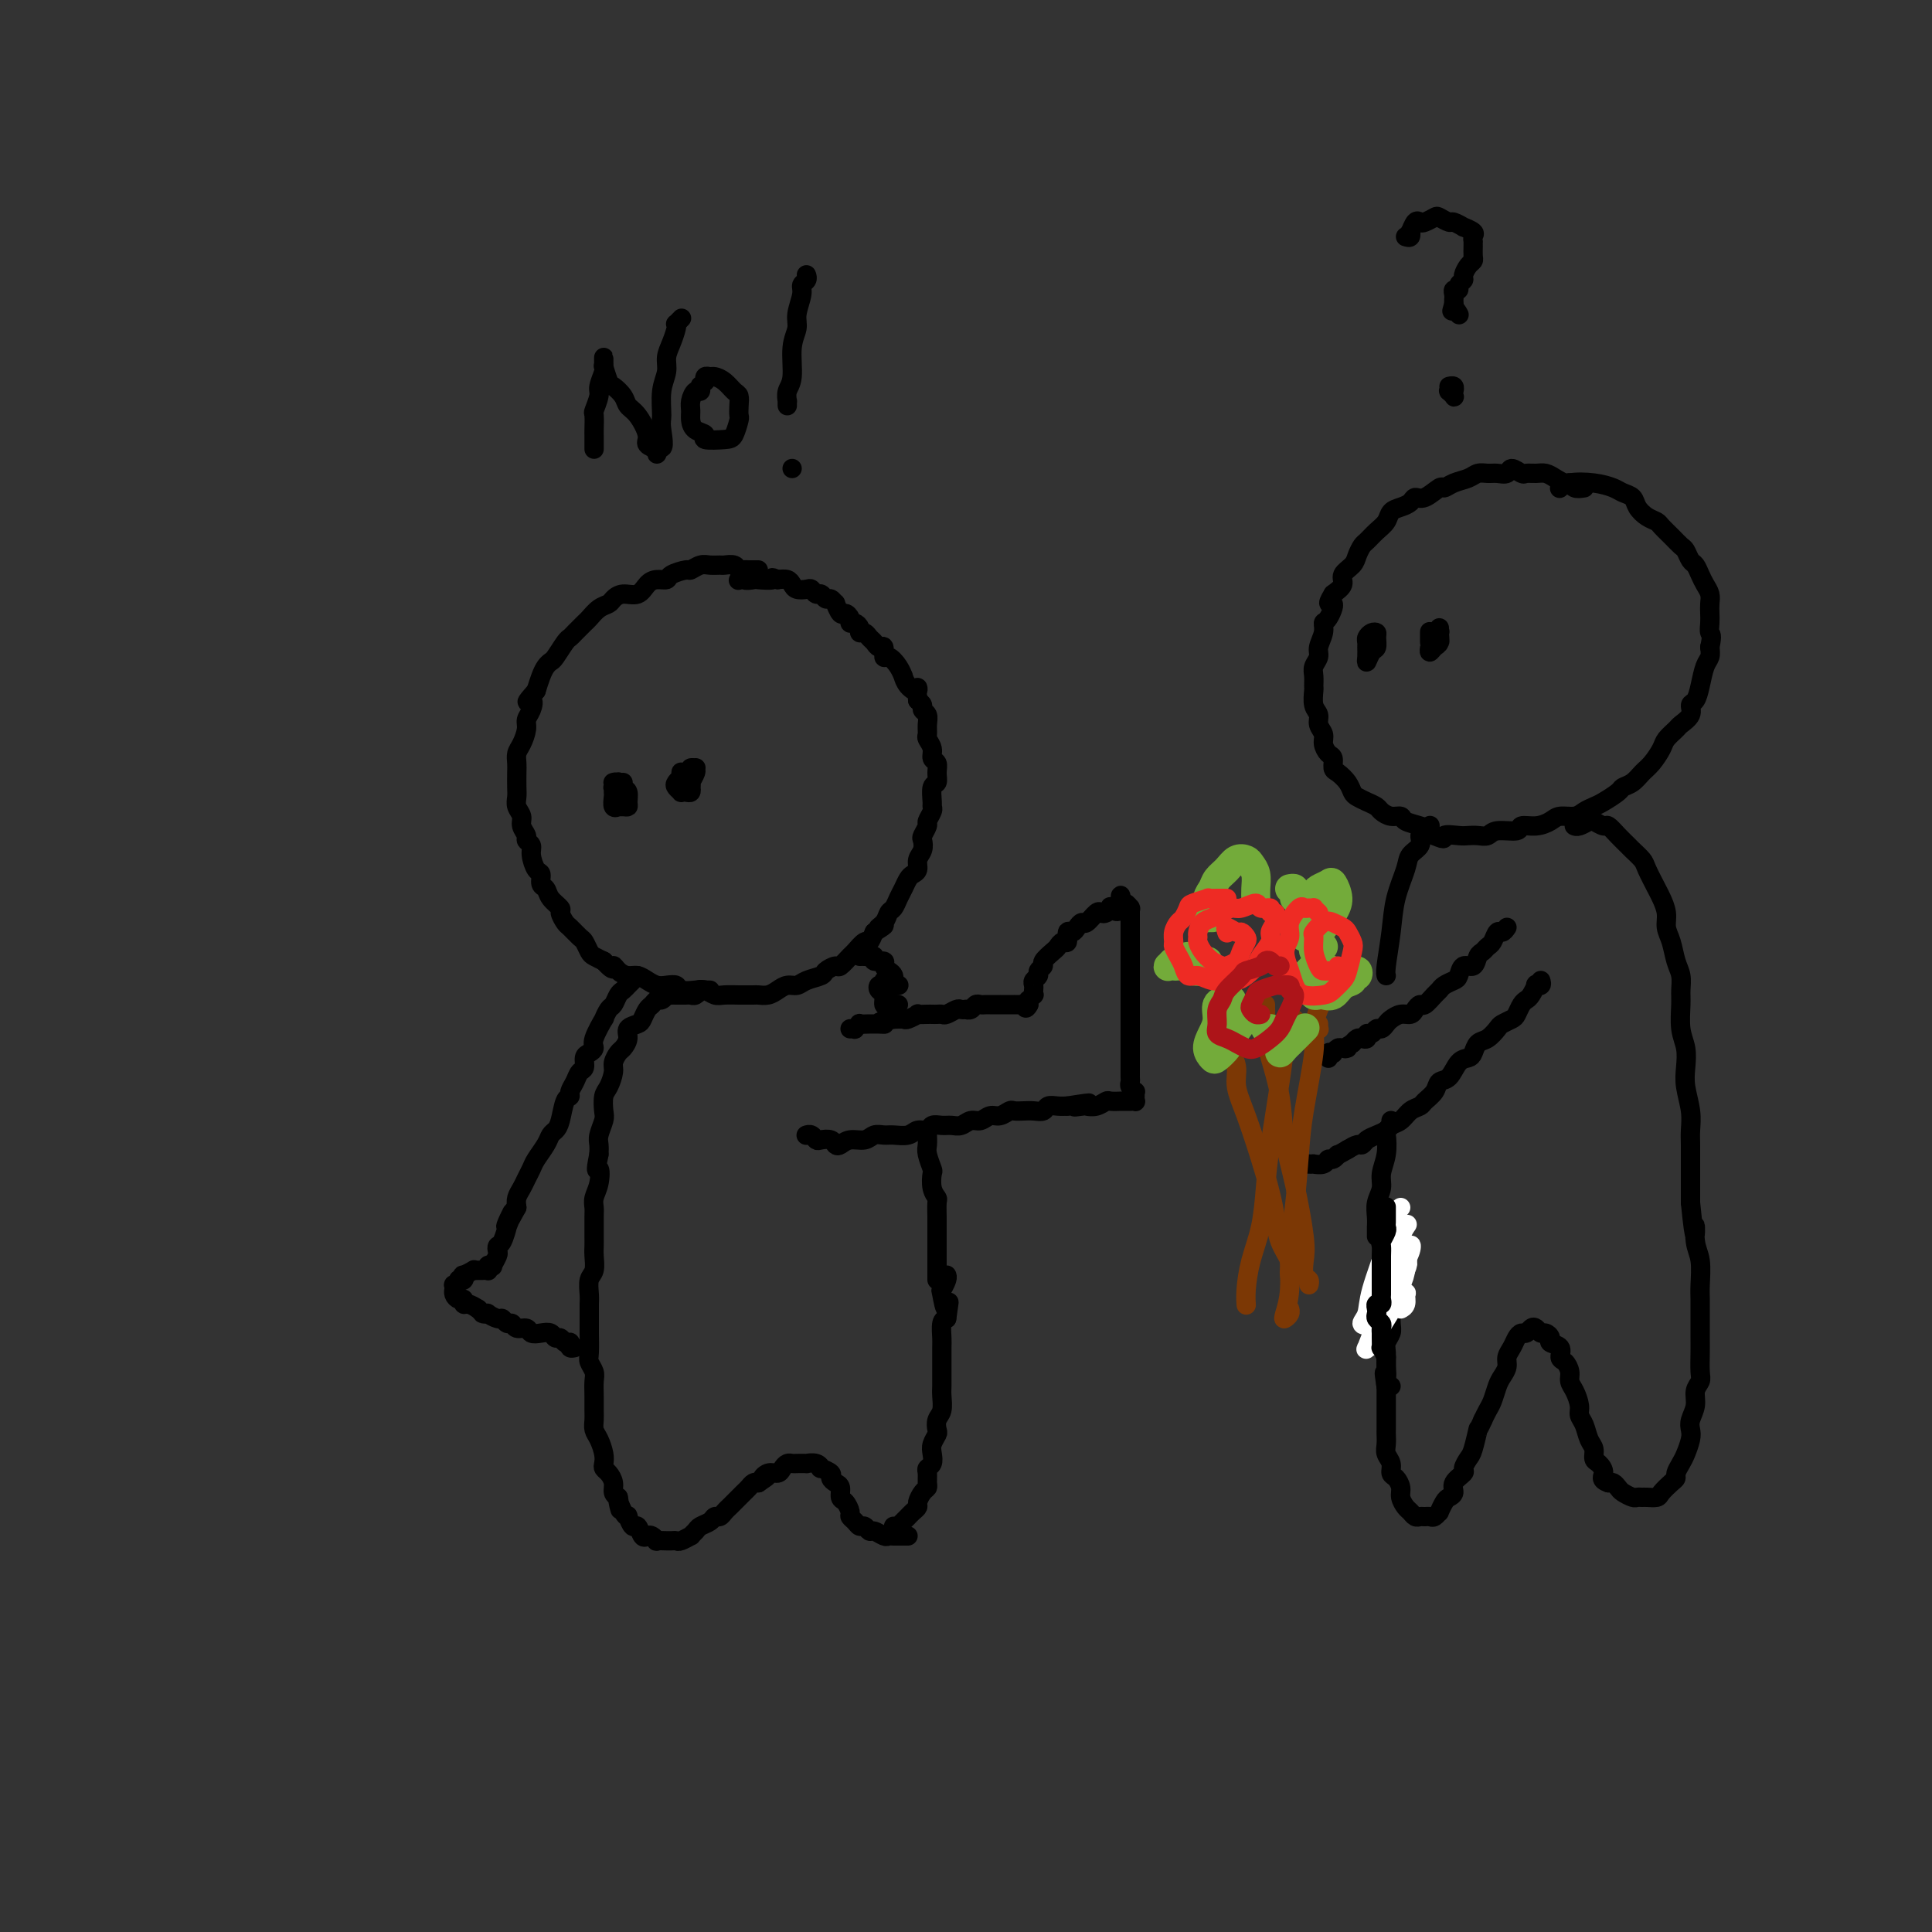 <svg viewBox='0 0 400 400' version='1.1' xmlns='http://www.w3.org/2000/svg' xmlns:xlink='http://www.w3.org/1999/xlink'><rect x="0" y="0" width="400" height="400" fill="#333333" stroke="none"/><g fill='none' stroke='rgb(0,0,0)' stroke-width='4' stroke-linecap='round' stroke-linejoin='round'><path d='M157,118c-0.333,-0.002 -0.665,-0.004 -1,0c-0.335,0.004 -0.671,0.015 -1,0c-0.329,-0.015 -0.651,-0.057 -1,0c-0.349,0.057 -0.727,0.212 -1,0c-0.273,-0.212 -0.443,-0.790 -1,-1c-0.557,-0.210 -1.501,-0.052 -2,0c-0.499,0.052 -0.551,-0.001 -1,0c-0.449,0.001 -1.294,0.055 -2,0c-0.706,-0.055 -1.274,-0.221 -2,0c-0.726,0.221 -1.612,0.829 -2,1c-0.388,0.171 -0.278,-0.096 -1,0c-0.722,0.096 -2.275,0.555 -3,1c-0.725,0.445 -0.620,0.875 -1,1c-0.380,0.125 -1.243,-0.055 -2,0c-0.757,0.055 -1.406,0.344 -2,1c-0.594,0.656 -1.131,1.680 -2,2c-0.869,0.320 -2.068,-0.065 -3,0c-0.932,0.065 -1.597,0.580 -2,1c-0.403,0.420 -0.546,0.746 -1,1c-0.454,0.254 -1.221,0.436 -2,1c-0.779,0.564 -1.570,1.511 -2,2c-0.430,0.489 -0.500,0.520 -1,1c-0.500,0.480 -1.429,1.410 -2,2c-0.571,0.590 -0.783,0.840 -1,1c-0.217,0.160 -0.439,0.230 -1,1c-0.561,0.770 -1.460,2.239 -2,3c-0.540,0.761 -0.722,0.812 -1,1c-0.278,0.188 -0.652,0.512 -1,1c-0.348,0.488 -0.671,1.139 -1,2c-0.329,0.861 -0.665,1.930 -1,3'/><path d='M111,143c-3.028,3.452 -1.599,2.084 -1,2c0.599,-0.084 0.367,1.118 0,2c-0.367,0.882 -0.869,1.444 -1,2c-0.131,0.556 0.108,1.107 0,2c-0.108,0.893 -0.565,2.130 -1,3c-0.435,0.870 -0.848,1.374 -1,2c-0.152,0.626 -0.042,1.375 0,2c0.042,0.625 0.015,1.126 0,2c-0.015,0.874 -0.019,2.121 0,3c0.019,0.879 0.062,1.391 0,2c-0.062,0.609 -0.228,1.315 0,2c0.228,0.685 0.850,1.349 1,2c0.150,0.651 -0.171,1.289 0,2c0.171,0.711 0.833,1.494 1,2c0.167,0.506 -0.161,0.736 0,1c0.161,0.264 0.813,0.561 1,1c0.187,0.439 -0.090,1.020 0,2c0.090,0.980 0.548,2.359 1,3c0.452,0.641 0.900,0.543 1,1c0.100,0.457 -0.146,1.469 0,2c0.146,0.531 0.683,0.580 1,1c0.317,0.420 0.412,1.211 1,2c0.588,0.789 1.667,1.578 2,2c0.333,0.422 -0.080,0.479 0,1c0.080,0.521 0.651,1.505 1,2c0.349,0.495 0.474,0.500 1,1c0.526,0.500 1.453,1.496 2,2c0.547,0.504 0.714,0.517 1,1c0.286,0.483 0.692,1.438 1,2c0.308,0.562 0.516,0.732 1,1c0.484,0.268 1.242,0.634 2,1'/><path d='M125,199c2.429,2.658 2.002,1.303 2,1c-0.002,-0.303 0.422,0.444 1,1c0.578,0.556 1.309,0.920 2,1c0.691,0.080 1.341,-0.123 2,0c0.659,0.123 1.326,0.573 2,1c0.674,0.427 1.353,0.833 2,1c0.647,0.167 1.261,0.096 2,0c0.739,-0.096 1.602,-0.218 2,0c0.398,0.218 0.332,0.776 1,1c0.668,0.224 2.071,0.112 3,0c0.929,-0.112 1.386,-0.226 2,0c0.614,0.226 1.387,0.793 2,1c0.613,0.207 1.066,0.055 2,0c0.934,-0.055 2.347,-0.014 3,0c0.653,0.014 0.545,0.001 1,0c0.455,-0.001 1.473,0.010 2,0c0.527,-0.010 0.564,-0.040 1,0c0.436,0.040 1.270,0.151 2,0c0.730,-0.151 1.355,-0.565 2,-1c0.645,-0.435 1.309,-0.890 2,-1c0.691,-0.110 1.407,0.124 2,0c0.593,-0.124 1.061,-0.606 2,-1c0.939,-0.394 2.350,-0.701 3,-1c0.650,-0.299 0.540,-0.589 1,-1c0.460,-0.411 1.489,-0.941 2,-1c0.511,-0.059 0.504,0.354 1,0c0.496,-0.354 1.495,-1.473 2,-2c0.505,-0.527 0.517,-0.461 1,-1c0.483,-0.539 1.438,-1.684 2,-2c0.562,-0.316 0.732,0.195 1,0c0.268,-0.195 0.634,-1.098 1,-2'/><path d='M181,193c3.582,-2.207 1.537,-1.224 1,-1c-0.537,0.224 0.433,-0.310 1,-1c0.567,-0.690 0.729,-1.537 1,-2c0.271,-0.463 0.650,-0.544 1,-1c0.350,-0.456 0.672,-1.287 1,-2c0.328,-0.713 0.661,-1.307 1,-2c0.339,-0.693 0.683,-1.484 1,-2c0.317,-0.516 0.607,-0.758 1,-1c0.393,-0.242 0.889,-0.483 1,-1c0.111,-0.517 -0.162,-1.308 0,-2c0.162,-0.692 0.760,-1.284 1,-2c0.240,-0.716 0.121,-1.558 0,-2c-0.121,-0.442 -0.243,-0.486 0,-1c0.243,-0.514 0.850,-1.498 1,-2c0.150,-0.502 -0.157,-0.524 0,-1c0.157,-0.476 0.778,-1.408 1,-2c0.222,-0.592 0.045,-0.844 0,-1c-0.045,-0.156 0.042,-0.217 0,-1c-0.042,-0.783 -0.211,-2.289 0,-3c0.211,-0.711 0.804,-0.627 1,-1c0.196,-0.373 -0.004,-1.203 0,-2c0.004,-0.797 0.211,-1.561 0,-2c-0.211,-0.439 -0.842,-0.554 -1,-1c-0.158,-0.446 0.155,-1.222 0,-2c-0.155,-0.778 -0.777,-1.556 -1,-2c-0.223,-0.444 -0.045,-0.553 0,-1c0.045,-0.447 -0.043,-1.233 0,-2c0.043,-0.767 0.218,-1.515 0,-2c-0.218,-0.485 -0.828,-0.708 -1,-1c-0.172,-0.292 0.094,-0.655 0,-1c-0.094,-0.345 -0.547,-0.673 -1,-1'/><path d='M190,145c-0.360,-3.985 0.241,-2.446 0,-2c-0.241,0.446 -1.325,-0.200 -2,-1c-0.675,-0.800 -0.941,-1.753 -1,-2c-0.059,-0.247 0.090,0.213 0,0c-0.090,-0.213 -0.419,-1.100 -1,-2c-0.581,-0.900 -1.412,-1.813 -2,-2c-0.588,-0.187 -0.931,0.354 -1,0c-0.069,-0.354 0.136,-1.601 0,-2c-0.136,-0.399 -0.615,0.052 -1,0c-0.385,-0.052 -0.677,-0.605 -1,-1c-0.323,-0.395 -0.678,-0.632 -1,-1c-0.322,-0.368 -0.612,-0.869 -1,-1c-0.388,-0.131 -0.874,0.106 -1,0c-0.126,-0.106 0.107,-0.554 0,-1c-0.107,-0.446 -0.553,-0.888 -1,-1c-0.447,-0.112 -0.894,0.106 -1,0c-0.106,-0.106 0.130,-0.535 0,-1c-0.130,-0.465 -0.626,-0.966 -1,-1c-0.374,-0.034 -0.625,0.398 -1,0c-0.375,-0.398 -0.874,-1.627 -1,-2c-0.126,-0.373 0.121,0.111 0,0c-0.121,-0.111 -0.610,-0.818 -1,-1c-0.390,-0.182 -0.681,0.161 -1,0c-0.319,-0.161 -0.667,-0.827 -1,-1c-0.333,-0.173 -0.653,0.147 -1,0c-0.347,-0.147 -0.722,-0.761 -1,-1c-0.278,-0.239 -0.458,-0.103 -1,0c-0.542,0.103 -1.444,0.172 -2,0c-0.556,-0.172 -0.765,-0.585 -1,-1c-0.235,-0.415 -0.496,-0.833 -1,-1c-0.504,-0.167 -1.252,-0.084 -2,0'/><path d='M161,120c-1.908,-0.775 -0.678,-0.212 -1,0c-0.322,0.212 -2.195,0.075 -3,0c-0.805,-0.075 -0.542,-0.086 -1,0c-0.458,0.086 -1.638,0.271 -2,0c-0.362,-0.271 0.095,-0.996 0,-1c-0.095,-0.004 -0.741,0.713 -1,1c-0.259,0.287 -0.129,0.143 0,0'/><path d='M147,205c-0.455,0.002 -0.909,0.004 -1,0c-0.091,-0.004 0.183,-0.015 0,0c-0.183,0.015 -0.823,0.057 -1,0c-0.177,-0.057 0.107,-0.211 0,0c-0.107,0.211 -0.606,0.789 -1,1c-0.394,0.211 -0.683,0.057 -1,0c-0.317,-0.057 -0.663,-0.015 -1,0c-0.337,0.015 -0.664,0.003 -1,0c-0.336,-0.003 -0.682,0.003 -1,0c-0.318,-0.003 -0.610,-0.016 -1,0c-0.390,0.016 -0.878,0.060 -1,0c-0.122,-0.060 0.122,-0.224 0,0c-0.122,0.224 -0.610,0.837 -1,1c-0.390,0.163 -0.680,-0.125 -1,0c-0.320,0.125 -0.668,0.663 -1,1c-0.332,0.337 -0.648,0.474 -1,1c-0.352,0.526 -0.738,1.440 -1,2c-0.262,0.560 -0.399,0.765 -1,1c-0.601,0.235 -1.668,0.500 -2,1c-0.332,0.500 0.069,1.235 0,2c-0.069,0.765 -0.610,1.560 -1,2c-0.390,0.440 -0.630,0.525 -1,1c-0.370,0.475 -0.870,1.338 -1,2c-0.130,0.662 0.110,1.121 0,2c-0.110,0.879 -0.569,2.179 -1,3c-0.431,0.821 -0.833,1.165 -1,2c-0.167,0.835 -0.097,2.163 0,3c0.097,0.837 0.222,1.183 0,2c-0.222,0.817 -0.791,2.105 -1,3c-0.209,0.895 -0.060,1.399 0,2c0.060,0.601 0.030,1.301 0,2'/><path d='M124,239c-0.944,4.561 -0.306,2.963 0,3c0.306,0.037 0.278,1.708 0,3c-0.278,1.292 -0.806,2.205 -1,3c-0.194,0.795 -0.052,1.472 0,2c0.052,0.528 0.015,0.908 0,2c-0.015,1.092 -0.008,2.896 0,4c0.008,1.104 0.016,1.507 0,2c-0.016,0.493 -0.057,1.077 0,2c0.057,0.923 0.211,2.187 0,3c-0.211,0.813 -0.789,1.177 -1,2c-0.211,0.823 -0.057,2.105 0,3c0.057,0.895 0.015,1.402 0,2c-0.015,0.598 -0.005,1.287 0,2c0.005,0.713 0.005,1.451 0,2c-0.005,0.549 -0.015,0.909 0,2c0.015,1.091 0.057,2.914 0,4c-0.057,1.086 -0.211,1.435 0,2c0.211,0.565 0.789,1.344 1,2c0.211,0.656 0.056,1.187 0,2c-0.056,0.813 -0.012,1.907 0,3c0.012,1.093 -0.007,2.183 0,3c0.007,0.817 0.041,1.360 0,2c-0.041,0.640 -0.155,1.376 0,2c0.155,0.624 0.580,1.136 1,2c0.420,0.864 0.834,2.080 1,3c0.166,0.920 0.082,1.546 0,2c-0.082,0.454 -0.163,0.738 0,1c0.163,0.262 0.569,0.503 1,1c0.431,0.497 0.885,1.249 1,2c0.115,0.751 -0.110,1.500 0,2c0.110,0.500 0.555,0.750 1,1'/><path d='M128,310c0.885,4.765 0.096,1.677 0,1c-0.096,-0.677 0.499,1.056 1,2c0.501,0.944 0.908,1.097 1,1c0.092,-0.097 -0.130,-0.446 0,0c0.130,0.446 0.612,1.688 1,2c0.388,0.312 0.683,-0.305 1,0c0.317,0.305 0.657,1.532 1,2c0.343,0.468 0.688,0.178 1,0c0.312,-0.178 0.591,-0.244 1,0c0.409,0.244 0.950,0.797 1,1c0.050,0.203 -0.390,0.054 0,0c0.390,-0.054 1.609,-0.013 2,0c0.391,0.013 -0.045,-0.000 0,0c0.045,0.000 0.571,0.015 1,0c0.429,-0.015 0.759,-0.060 1,0c0.241,0.060 0.392,0.223 1,0c0.608,-0.223 1.672,-0.833 2,-1c0.328,-0.167 -0.081,0.109 0,0c0.081,-0.109 0.652,-0.603 1,-1c0.348,-0.397 0.475,-0.698 1,-1c0.525,-0.302 1.450,-0.606 2,-1c0.550,-0.394 0.725,-0.879 1,-1c0.275,-0.121 0.651,0.122 1,0c0.349,-0.122 0.671,-0.610 1,-1c0.329,-0.390 0.666,-0.682 1,-1c0.334,-0.318 0.667,-0.663 1,-1c0.333,-0.337 0.667,-0.665 1,-1c0.333,-0.335 0.667,-0.677 1,-1c0.333,-0.323 0.667,-0.625 1,-1c0.333,-0.375 0.667,-0.821 1,-1c0.333,-0.179 0.667,-0.089 1,0'/><path d='M157,307c2.979,-2.019 1.428,-1.067 1,-1c-0.428,0.067 0.267,-0.753 1,-1c0.733,-0.247 1.505,0.077 2,0c0.495,-0.077 0.715,-0.557 1,-1c0.285,-0.443 0.635,-0.851 1,-1c0.365,-0.149 0.745,-0.041 1,0c0.255,0.041 0.384,0.015 1,0c0.616,-0.015 1.718,-0.019 2,0c0.282,0.019 -0.256,0.061 0,0c0.256,-0.061 1.308,-0.224 2,0c0.692,0.224 1.025,0.834 1,1c-0.025,0.166 -0.409,-0.111 0,0c0.409,0.111 1.612,0.611 2,1c0.388,0.389 -0.037,0.666 0,1c0.037,0.334 0.536,0.723 1,1c0.464,0.277 0.894,0.441 1,1c0.106,0.559 -0.112,1.511 0,2c0.112,0.489 0.555,0.513 1,1c0.445,0.487 0.893,1.436 1,2c0.107,0.564 -0.126,0.744 0,1c0.126,0.256 0.610,0.589 1,1c0.390,0.411 0.686,0.898 1,1c0.314,0.102 0.648,-0.183 1,0c0.352,0.183 0.724,0.834 1,1c0.276,0.166 0.455,-0.152 1,0c0.545,0.152 1.455,0.773 2,1c0.545,0.227 0.723,0.061 1,0c0.277,-0.061 0.651,-0.016 1,0c0.349,0.016 0.671,0.004 1,0c0.329,-0.004 0.665,-0.001 1,0c0.335,0.001 0.667,0.001 1,0'/><path d='M185,316c0.417,0.006 0.834,0.012 1,0c0.166,-0.012 0.082,-0.041 0,0c-0.082,0.041 -0.163,0.152 0,0c0.163,-0.152 0.569,-0.566 1,-1c0.431,-0.434 0.885,-0.889 1,-1c0.115,-0.111 -0.110,0.121 0,0c0.110,-0.121 0.555,-0.596 1,-1c0.445,-0.404 0.890,-0.737 1,-1c0.110,-0.263 -0.114,-0.455 0,-1c0.114,-0.545 0.565,-1.441 1,-2c0.435,-0.559 0.852,-0.779 1,-1c0.148,-0.221 0.026,-0.444 0,-1c-0.026,-0.556 0.045,-1.447 0,-2c-0.045,-0.553 -0.204,-0.768 0,-1c0.204,-0.232 0.773,-0.481 1,-1c0.227,-0.519 0.112,-1.308 0,-2c-0.112,-0.692 -0.222,-1.287 0,-2c0.222,-0.713 0.778,-1.546 1,-2c0.222,-0.454 0.112,-0.530 0,-1c-0.112,-0.470 -0.226,-1.334 0,-2c0.226,-0.666 0.793,-1.135 1,-2c0.207,-0.865 0.055,-2.126 0,-3c-0.055,-0.874 -0.015,-1.359 0,-2c0.015,-0.641 0.003,-1.436 0,-2c-0.003,-0.564 0.002,-0.897 0,-2c-0.002,-1.103 -0.011,-2.976 0,-4c0.011,-1.024 0.041,-1.199 0,-2c-0.041,-0.801 -0.155,-2.229 0,-3c0.155,-0.771 0.577,-0.886 1,-1'/><path d='M196,273c0.830,-5.849 0.404,-2.471 0,-2c-0.404,0.471 -0.788,-1.965 -1,-3c-0.212,-1.035 -0.253,-0.669 0,-1c0.253,-0.331 0.799,-1.358 1,-2c0.201,-0.642 0.057,-0.898 0,-1c-0.057,-0.102 -0.029,-0.051 0,0'/><path d='M167,235c-0.087,0.030 -0.174,0.060 0,0c0.174,-0.060 0.610,-0.209 1,0c0.390,0.209 0.734,0.775 1,1c0.266,0.225 0.454,0.109 1,0c0.546,-0.109 1.448,-0.210 2,0c0.552,0.210 0.752,0.732 1,1c0.248,0.268 0.542,0.282 1,0c0.458,-0.282 1.080,-0.860 2,-1c0.920,-0.140 2.137,0.160 3,0c0.863,-0.160 1.372,-0.779 2,-1c0.628,-0.221 1.377,-0.044 2,0c0.623,0.044 1.122,-0.045 2,0c0.878,0.045 2.136,0.222 3,0c0.864,-0.222 1.334,-0.844 2,-1c0.666,-0.156 1.529,0.156 2,0c0.471,-0.156 0.549,-0.778 1,-1c0.451,-0.222 1.276,-0.044 2,0c0.724,0.044 1.349,-0.045 2,0c0.651,0.045 1.329,0.223 2,0c0.671,-0.223 1.336,-0.848 2,-1c0.664,-0.152 1.329,0.170 2,0c0.671,-0.170 1.349,-0.830 2,-1c0.651,-0.170 1.276,0.150 2,0c0.724,-0.150 1.546,-0.771 2,-1c0.454,-0.229 0.541,-0.065 1,0c0.459,0.065 1.292,0.031 2,0c0.708,-0.031 1.292,-0.061 2,0c0.708,0.061 1.540,0.212 2,0c0.460,-0.212 0.547,-0.788 1,-1c0.453,-0.212 1.272,-0.061 2,0c0.728,0.061 1.364,0.030 2,0'/><path d='M221,229c7.828,-1.239 3.397,-0.336 2,0c-1.397,0.336 0.240,0.104 1,0c0.760,-0.104 0.642,-0.080 1,0c0.358,0.080 1.190,0.218 2,0c0.810,-0.218 1.598,-0.790 2,-1c0.402,-0.210 0.418,-0.056 1,0c0.582,0.056 1.729,0.015 2,0c0.271,-0.015 -0.334,-0.003 0,0c0.334,0.003 1.606,-0.002 2,0c0.394,0.002 -0.091,0.011 0,0c0.091,-0.011 0.757,-0.041 1,0c0.243,0.041 0.061,0.151 0,0c-0.061,-0.151 -0.002,-0.565 0,-1c0.002,-0.435 -0.052,-0.890 0,-1c0.052,-0.110 0.210,0.125 0,0c-0.210,-0.125 -0.788,-0.611 -1,-1c-0.212,-0.389 -0.057,-0.682 0,-1c0.057,-0.318 0.015,-0.663 0,-1c-0.015,-0.337 -0.004,-0.668 0,-1c0.004,-0.332 0.002,-0.666 0,-1'/><path d='M234,221c0.000,-1.505 0.000,-1.768 0,-2c-0.000,-0.232 0.000,-0.433 0,-1c0.000,-0.567 0.000,-1.499 0,-2c-0.000,-0.501 -0.000,-0.572 0,-1c0.000,-0.428 0.000,-1.214 0,-2c-0.000,-0.786 -0.000,-1.572 0,-2c0.000,-0.428 0.000,-0.499 0,-1c-0.000,-0.501 -0.000,-1.432 0,-2c0.000,-0.568 0.000,-0.772 0,-1c-0.000,-0.228 -0.000,-0.480 0,-1c0.000,-0.520 0.000,-1.308 0,-2c-0.000,-0.692 -0.000,-1.287 0,-2c0.000,-0.713 0.000,-1.543 0,-2c-0.000,-0.457 -0.000,-0.543 0,-1c0.000,-0.457 0.000,-1.287 0,-2c-0.000,-0.713 -0.000,-1.309 0,-2c0.000,-0.691 0.000,-1.476 0,-2c-0.000,-0.524 -0.000,-0.785 0,-1c0.000,-0.215 0.000,-0.383 0,-1c-0.000,-0.617 -0.000,-1.682 0,-2c0.000,-0.318 0.001,0.112 0,0c-0.001,-0.112 -0.003,-0.767 0,-1c0.003,-0.233 0.012,-0.046 0,0c-0.012,0.046 -0.044,-0.050 0,0c0.044,0.050 0.166,0.244 0,0c-0.166,-0.244 -0.619,-0.927 -1,-1c-0.381,-0.073 -0.691,0.463 -1,1'/><path d='M232,188c-0.185,-5.109 0.354,-1.383 0,0c-0.354,1.383 -1.599,0.421 -2,0c-0.401,-0.421 0.044,-0.301 0,0c-0.044,0.301 -0.575,0.784 -1,1c-0.425,0.216 -0.744,0.166 -1,0c-0.256,-0.166 -0.450,-0.446 -1,0c-0.550,0.446 -1.458,1.620 -2,2c-0.542,0.380 -0.719,-0.034 -1,0c-0.281,0.034 -0.667,0.516 -1,1c-0.333,0.484 -0.614,0.970 -1,1c-0.386,0.030 -0.876,-0.396 -1,0c-0.124,0.396 0.116,1.616 0,2c-0.116,0.384 -0.590,-0.066 -1,0c-0.410,0.066 -0.755,0.648 -1,1c-0.245,0.352 -0.390,0.476 -1,1c-0.610,0.524 -1.684,1.450 -2,2c-0.316,0.550 0.125,0.725 0,1c-0.125,0.275 -0.818,0.651 -1,1c-0.182,0.349 0.147,0.672 0,1c-0.147,0.328 -0.770,0.661 -1,1c-0.230,0.339 -0.065,0.683 0,1c0.065,0.317 0.032,0.606 0,1c-0.032,0.394 -0.061,0.893 0,1c0.061,0.107 0.212,-0.177 0,0c-0.212,0.177 -0.788,0.817 -1,1c-0.212,0.183 -0.061,-0.091 0,0c0.061,0.091 0.030,0.545 0,1'/><path d='M213,208c-0.687,1.392 -0.906,0.373 -1,0c-0.094,-0.373 -0.063,-0.100 0,0c0.063,0.100 0.157,0.027 0,0c-0.157,-0.027 -0.567,-0.007 -1,0c-0.433,0.007 -0.891,0.002 -1,0c-0.109,-0.002 0.130,-0.001 0,0c-0.130,0.001 -0.630,0.000 -1,0c-0.370,-0.000 -0.610,-0.000 -1,0c-0.390,0.000 -0.931,0.000 -1,0c-0.069,-0.000 0.332,-0.001 0,0c-0.332,0.001 -1.398,0.004 -2,0c-0.602,-0.004 -0.740,-0.015 -1,0c-0.260,0.015 -0.643,0.057 -1,0c-0.357,-0.057 -0.687,-0.211 -1,0c-0.313,0.211 -0.608,0.788 -1,1c-0.392,0.212 -0.882,0.061 -1,0c-0.118,-0.061 0.137,-0.030 0,0c-0.137,0.030 -0.667,0.061 -1,0c-0.333,-0.061 -0.471,-0.212 -1,0c-0.529,0.212 -1.450,0.789 -2,1c-0.550,0.211 -0.730,0.057 -1,0c-0.270,-0.057 -0.631,-0.016 -1,0c-0.369,0.016 -0.747,0.008 -1,0c-0.253,-0.008 -0.382,-0.016 -1,0c-0.618,0.016 -1.726,0.057 -2,0c-0.274,-0.057 0.288,-0.211 0,0c-0.288,0.211 -1.424,0.788 -2,1c-0.576,0.212 -0.593,0.061 -1,0c-0.407,-0.061 -1.203,-0.030 -2,0'/><path d='M185,211c-4.738,0.691 -2.584,0.917 -2,1c0.584,0.083 -0.403,0.021 -1,0c-0.597,-0.021 -0.805,-0.002 -1,0c-0.195,0.002 -0.377,-0.014 -1,0c-0.623,0.014 -1.687,0.056 -2,0c-0.313,-0.056 0.126,-0.211 0,0c-0.126,0.211 -0.817,0.789 -1,1c-0.183,0.211 0.143,0.057 0,0c-0.143,-0.057 -0.755,-0.016 -1,0c-0.245,0.016 -0.122,0.008 0,0'/><path d='M178,198c0.344,-0.009 0.688,-0.017 1,0c0.312,0.017 0.590,0.060 1,0c0.410,-0.060 0.950,-0.223 1,0c0.050,0.223 -0.389,0.833 0,1c0.389,0.167 1.607,-0.109 2,0c0.393,0.109 -0.038,0.603 0,1c0.038,0.397 0.545,0.699 1,1c0.455,0.301 0.858,0.603 1,1c0.142,0.397 0.024,0.891 0,1c-0.024,0.109 0.046,-0.167 0,0c-0.046,0.167 -0.208,0.777 0,1c0.208,0.223 0.787,0.060 1,0c0.213,-0.060 0.061,-0.017 0,0c-0.061,0.017 -0.030,0.009 0,0'/><path d='M192,235c-0.001,-0.406 -0.001,-0.812 0,-1c0.001,-0.188 0.004,-0.159 0,0c-0.004,0.159 -0.015,0.446 0,1c0.015,0.554 0.056,1.373 0,2c-0.056,0.627 -0.207,1.061 0,2c0.207,0.939 0.774,2.382 1,3c0.226,0.618 0.113,0.411 0,1c-0.113,0.589 -0.226,1.975 0,3c0.226,1.025 0.793,1.689 1,2c0.207,0.311 0.056,0.271 0,1c-0.056,0.729 -0.015,2.229 0,3c0.015,0.771 0.004,0.812 0,1c-0.004,0.188 -0.001,0.523 0,1c0.001,0.477 0.000,1.098 0,2c-0.000,0.902 -0.000,2.087 0,3c0.000,0.913 0.000,1.555 0,2c-0.000,0.445 -0.000,0.694 0,1c0.000,0.306 0.000,0.670 0,1c-0.000,0.330 -0.000,0.624 0,1c0.000,0.376 0.000,0.832 0,1c-0.000,0.168 -0.000,0.048 0,0c0.000,-0.048 0.000,-0.024 0,0'/><path d='M129,162c-0.453,0.032 -0.906,0.065 -1,0c-0.094,-0.065 0.171,-0.226 0,0c-0.171,0.226 -0.779,0.839 -1,1c-0.221,0.161 -0.055,-0.129 0,0c0.055,0.129 -0.000,0.675 0,1c0.000,0.325 0.055,0.427 0,1c-0.055,0.573 -0.221,1.618 0,2c0.221,0.382 0.830,0.100 1,0c0.170,-0.100 -0.097,-0.020 0,0c0.097,0.020 0.559,-0.022 1,0c0.441,0.022 0.862,0.107 1,0c0.138,-0.107 -0.005,-0.407 0,-1c0.005,-0.593 0.159,-1.479 0,-2c-0.159,-0.521 -0.631,-0.675 -1,-1c-0.369,-0.325 -0.635,-0.819 -1,-1c-0.365,-0.181 -0.830,-0.049 -1,0c-0.170,0.049 -0.046,0.013 0,0c0.046,-0.013 0.013,-0.004 0,0c-0.013,0.004 -0.007,0.002 0,0'/><path d='M141,160c0.008,-0.120 0.015,-0.240 0,0c-0.015,0.240 -0.053,0.838 0,1c0.053,0.162 0.195,-0.114 0,0c-0.195,0.114 -0.729,0.619 -1,1c-0.271,0.381 -0.279,0.639 0,1c0.279,0.361 0.846,0.826 1,1c0.154,0.174 -0.103,0.059 0,0c0.103,-0.059 0.567,-0.061 1,0c0.433,0.061 0.834,0.184 1,0c0.166,-0.184 0.098,-0.676 0,-1c-0.098,-0.324 -0.226,-0.480 0,-1c0.226,-0.520 0.808,-1.405 1,-2c0.192,-0.595 -0.005,-0.899 0,-1c0.005,-0.101 0.210,0.001 0,0c-0.210,-0.001 -0.837,-0.104 -1,0c-0.163,0.104 0.138,0.417 0,1c-0.138,0.583 -0.717,1.438 -1,2c-0.283,0.562 -0.272,0.831 0,1c0.272,0.169 0.804,0.238 1,0c0.196,-0.238 0.056,-0.782 0,-1c-0.056,-0.218 -0.028,-0.109 0,0'/><path d='M183,203c0.105,0.449 0.209,0.898 0,1c-0.209,0.102 -0.733,-0.145 -1,0c-0.267,0.145 -0.278,0.680 0,1c0.278,0.320 0.844,0.426 1,1c0.156,0.574 -0.098,1.618 0,2c0.098,0.382 0.548,0.102 1,0c0.452,-0.102 0.905,-0.027 1,0c0.095,0.027 -0.167,0.007 0,0c0.167,-0.007 0.762,-0.002 1,0c0.238,0.002 0.119,0.001 0,0'/><path d='M328,101c-0.750,0.119 -1.499,0.238 -2,0c-0.501,-0.238 -0.753,-0.834 -1,-1c-0.247,-0.166 -0.490,0.099 -1,0c-0.510,-0.099 -1.287,-0.561 -2,-1c-0.713,-0.439 -1.361,-0.854 -2,-1c-0.639,-0.146 -1.270,-0.021 -2,0c-0.730,0.021 -1.561,-0.061 -2,0c-0.439,0.061 -0.488,0.265 -1,0c-0.512,-0.265 -1.488,-1.000 -2,-1c-0.512,0.000 -0.559,0.735 -1,1c-0.441,0.265 -1.276,0.059 -2,0c-0.724,-0.059 -1.336,0.027 -2,0c-0.664,-0.027 -1.381,-0.167 -2,0c-0.619,0.167 -1.142,0.641 -2,1c-0.858,0.359 -2.051,0.603 -3,1c-0.949,0.397 -1.654,0.946 -2,1c-0.346,0.054 -0.333,-0.389 -1,0c-0.667,0.389 -2.014,1.609 -3,2c-0.986,0.391 -1.611,-0.047 -2,0c-0.389,0.047 -0.541,0.579 -1,1c-0.459,0.421 -1.226,0.733 -2,1c-0.774,0.267 -1.555,0.490 -2,1c-0.445,0.510 -0.553,1.305 -1,2c-0.447,0.695 -1.232,1.288 -2,2c-0.768,0.712 -1.520,1.542 -2,2c-0.480,0.458 -0.687,0.545 -1,1c-0.313,0.455 -0.730,1.276 -1,2c-0.270,0.724 -0.392,1.349 -1,2c-0.608,0.651 -1.702,1.329 -2,2c-0.298,0.671 0.201,1.335 0,2c-0.201,0.665 -1.100,1.333 -2,2'/><path d='M276,123c-1.813,2.911 -0.346,1.690 0,2c0.346,0.310 -0.428,2.152 -1,3c-0.572,0.848 -0.942,0.703 -1,1c-0.058,0.297 0.195,1.038 0,2c-0.195,0.962 -0.837,2.146 -1,3c-0.163,0.854 0.153,1.379 0,2c-0.153,0.621 -0.774,1.339 -1,2c-0.226,0.661 -0.056,1.265 0,2c0.056,0.735 -0.000,1.600 0,2c0.000,0.400 0.057,0.334 0,1c-0.057,0.666 -0.226,2.065 0,3c0.226,0.935 0.848,1.406 1,2c0.152,0.594 -0.166,1.310 0,2c0.166,0.690 0.814,1.355 1,2c0.186,0.645 -0.092,1.271 0,2c0.092,0.729 0.553,1.560 1,2c0.447,0.440 0.879,0.489 1,1c0.121,0.511 -0.071,1.485 0,2c0.071,0.515 0.403,0.572 1,1c0.597,0.428 1.459,1.228 2,2c0.541,0.772 0.760,1.516 1,2c0.240,0.484 0.501,0.708 1,1c0.499,0.292 1.237,0.652 2,1c0.763,0.348 1.551,0.685 2,1c0.449,0.315 0.561,0.609 1,1c0.439,0.391 1.207,0.878 2,1c0.793,0.122 1.613,-0.122 2,0c0.387,0.122 0.341,0.610 1,1c0.659,0.390 2.024,0.682 3,1c0.976,0.318 1.565,0.662 2,1c0.435,0.338 0.718,0.669 1,1'/><path d='M297,173c2.772,1.238 1.702,0.333 2,0c0.298,-0.333 1.964,-0.093 3,0c1.036,0.093 1.441,0.040 2,0c0.559,-0.040 1.272,-0.067 2,0c0.728,0.067 1.472,0.229 2,0c0.528,-0.229 0.841,-0.849 2,-1c1.159,-0.151 3.163,0.166 4,0c0.837,-0.166 0.507,-0.814 1,-1c0.493,-0.186 1.808,0.091 3,0c1.192,-0.091 2.259,-0.549 3,-1c0.741,-0.451 1.156,-0.893 2,-1c0.844,-0.107 2.118,0.122 3,0c0.882,-0.122 1.373,-0.596 2,-1c0.627,-0.404 1.389,-0.737 2,-1c0.611,-0.263 1.070,-0.455 2,-1c0.930,-0.545 2.332,-1.443 3,-2c0.668,-0.557 0.603,-0.772 1,-1c0.397,-0.228 1.257,-0.469 2,-1c0.743,-0.531 1.369,-1.350 2,-2c0.631,-0.650 1.267,-1.129 2,-2c0.733,-0.871 1.563,-2.134 2,-3c0.437,-0.866 0.480,-1.335 1,-2c0.520,-0.665 1.515,-1.525 2,-2c0.485,-0.475 0.459,-0.566 1,-1c0.541,-0.434 1.650,-1.212 2,-2c0.350,-0.788 -0.060,-1.586 0,-2c0.060,-0.414 0.591,-0.442 1,-1c0.409,-0.558 0.697,-1.644 1,-3c0.303,-1.356 0.620,-2.980 1,-4c0.380,-1.020 0.823,-1.434 1,-2c0.177,-0.566 0.089,-1.283 0,-2'/><path d='M354,134c0.619,-2.750 0.167,-2.623 0,-3c-0.167,-0.377 -0.048,-1.256 0,-2c0.048,-0.744 0.024,-1.354 0,-2c-0.024,-0.646 -0.048,-1.329 0,-2c0.048,-0.671 0.168,-1.330 0,-2c-0.168,-0.670 -0.622,-1.349 -1,-2c-0.378,-0.651 -0.678,-1.273 -1,-2c-0.322,-0.727 -0.666,-1.560 -1,-2c-0.334,-0.440 -0.657,-0.489 -1,-1c-0.343,-0.511 -0.707,-1.485 -1,-2c-0.293,-0.515 -0.515,-0.571 -1,-1c-0.485,-0.429 -1.233,-1.231 -2,-2c-0.767,-0.769 -1.552,-1.505 -2,-2c-0.448,-0.495 -0.557,-0.748 -1,-1c-0.443,-0.252 -1.220,-0.501 -2,-1c-0.780,-0.499 -1.565,-1.247 -2,-2c-0.435,-0.753 -0.522,-1.509 -1,-2c-0.478,-0.491 -1.347,-0.716 -2,-1c-0.653,-0.284 -1.089,-0.626 -2,-1c-0.911,-0.374 -2.296,-0.781 -4,-1c-1.704,-0.219 -3.728,-0.251 -5,0c-1.272,0.251 -1.792,0.786 -2,1c-0.208,0.214 -0.104,0.107 0,0'/><path d='M326,171c-0.057,-0.028 -0.113,-0.056 0,0c0.113,0.056 0.397,0.196 1,0c0.603,-0.196 1.526,-0.726 2,-1c0.474,-0.274 0.498,-0.291 1,0c0.502,0.291 1.481,0.889 2,1c0.519,0.111 0.577,-0.265 1,0c0.423,0.265 1.212,1.171 2,2c0.788,0.829 1.577,1.581 2,2c0.423,0.419 0.480,0.506 1,1c0.520,0.494 1.502,1.395 2,2c0.498,0.605 0.511,0.914 1,2c0.489,1.086 1.455,2.950 2,4c0.545,1.050 0.671,1.285 1,2c0.329,0.715 0.863,1.909 1,3c0.137,1.091 -0.121,2.077 0,3c0.121,0.923 0.621,1.781 1,3c0.379,1.219 0.636,2.797 1,4c0.364,1.203 0.833,2.029 1,3c0.167,0.971 0.031,2.086 0,3c-0.031,0.914 0.043,1.625 0,3c-0.043,1.375 -0.204,3.413 0,5c0.204,1.587 0.773,2.721 1,4c0.227,1.279 0.113,2.701 0,4c-0.113,1.299 -0.227,2.475 0,4c0.227,1.525 0.793,3.397 1,5c0.207,1.603 0.056,2.935 0,4c-0.056,1.065 -0.015,1.863 0,3c0.015,1.137 0.004,2.614 0,4c-0.004,1.386 -0.001,2.682 0,4c0.001,1.318 0.001,2.659 0,4'/><path d='M350,249c1.016,10.278 1.057,5.974 1,5c-0.057,-0.974 -0.211,1.381 0,3c0.211,1.619 0.789,2.502 1,4c0.211,1.498 0.057,3.612 0,5c-0.057,1.388 -0.015,2.050 0,3c0.015,0.950 0.004,2.187 0,3c-0.004,0.813 0.000,1.201 0,2c-0.000,0.799 -0.004,2.009 0,3c0.004,0.991 0.016,1.763 0,3c-0.016,1.237 -0.061,2.940 0,4c0.061,1.060 0.226,1.477 0,2c-0.226,0.523 -0.844,1.150 -1,2c-0.156,0.850 0.151,1.922 0,3c-0.151,1.078 -0.761,2.161 -1,3c-0.239,0.839 -0.106,1.433 0,2c0.106,0.567 0.187,1.108 0,2c-0.187,0.892 -0.640,2.136 -1,3c-0.360,0.864 -0.625,1.348 -1,2c-0.375,0.652 -0.859,1.471 -1,2c-0.141,0.529 0.061,0.769 0,1c-0.061,0.231 -0.383,0.454 -1,1c-0.617,0.546 -1.527,1.414 -2,2c-0.473,0.586 -0.507,0.890 -1,1c-0.493,0.110 -1.445,0.026 -2,0c-0.555,-0.026 -0.712,0.004 -1,0c-0.288,-0.004 -0.707,-0.043 -1,0c-0.293,0.043 -0.460,0.169 -1,0c-0.540,-0.169 -1.454,-0.633 -2,-1c-0.546,-0.367 -0.724,-0.637 -1,-1c-0.276,-0.363 -0.650,-0.818 -1,-1c-0.350,-0.182 -0.675,-0.091 -1,0'/><path d='M333,307c-1.885,-0.650 -1.097,-1.275 -1,-2c0.097,-0.725 -0.499,-1.549 -1,-2c-0.501,-0.451 -0.909,-0.530 -1,-1c-0.091,-0.470 0.134,-1.332 0,-2c-0.134,-0.668 -0.627,-1.141 -1,-2c-0.373,-0.859 -0.626,-2.103 -1,-3c-0.374,-0.897 -0.870,-1.447 -1,-2c-0.130,-0.553 0.106,-1.108 0,-2c-0.106,-0.892 -0.555,-2.122 -1,-3c-0.445,-0.878 -0.888,-1.405 -1,-2c-0.112,-0.595 0.106,-1.259 0,-2c-0.106,-0.741 -0.535,-1.560 -1,-2c-0.465,-0.440 -0.965,-0.500 -1,-1c-0.035,-0.500 0.394,-1.439 0,-2c-0.394,-0.561 -1.611,-0.742 -2,-1c-0.389,-0.258 0.050,-0.592 0,-1c-0.050,-0.408 -0.591,-0.890 -1,-1c-0.409,-0.110 -0.687,0.152 -1,0c-0.313,-0.152 -0.661,-0.718 -1,-1c-0.339,-0.282 -0.668,-0.280 -1,0c-0.332,0.280 -0.667,0.837 -1,1c-0.333,0.163 -0.663,-0.070 -1,0c-0.337,0.070 -0.682,0.442 -1,1c-0.318,0.558 -0.610,1.303 -1,2c-0.390,0.697 -0.878,1.345 -1,2c-0.122,0.655 0.122,1.316 0,2c-0.122,0.684 -0.610,1.390 -1,2c-0.390,0.610 -0.682,1.122 -1,2c-0.318,0.878 -0.663,2.121 -1,3c-0.337,0.879 -0.668,1.394 -1,2c-0.332,0.606 -0.666,1.303 -1,2'/><path d='M307,294c-1.105,2.555 -0.868,1.443 -1,2c-0.132,0.557 -0.631,2.782 -1,4c-0.369,1.218 -0.606,1.429 -1,2c-0.394,0.571 -0.946,1.501 -1,2c-0.054,0.499 0.389,0.566 0,1c-0.389,0.434 -1.611,1.234 -2,2c-0.389,0.766 0.054,1.496 0,2c-0.054,0.504 -0.606,0.780 -1,1c-0.394,0.220 -0.630,0.385 -1,1c-0.370,0.615 -0.873,1.682 -1,2c-0.127,0.318 0.121,-0.111 0,0c-0.121,0.111 -0.610,0.763 -1,1c-0.390,0.237 -0.682,0.060 -1,0c-0.318,-0.060 -0.662,-0.004 -1,0c-0.338,0.004 -0.669,-0.043 -1,0c-0.331,0.043 -0.662,0.178 -1,0c-0.338,-0.178 -0.682,-0.667 -1,-1c-0.318,-0.333 -0.611,-0.508 -1,-1c-0.389,-0.492 -0.874,-1.301 -1,-2c-0.126,-0.699 0.106,-1.290 0,-2c-0.106,-0.710 -0.550,-1.541 -1,-2c-0.450,-0.459 -0.905,-0.547 -1,-1c-0.095,-0.453 0.171,-1.273 0,-2c-0.171,-0.727 -0.778,-1.362 -1,-2c-0.222,-0.638 -0.060,-1.281 0,-2c0.060,-0.719 0.016,-1.516 0,-2c-0.016,-0.484 -0.004,-0.654 0,-1c0.004,-0.346 0.001,-0.866 0,-2c-0.001,-1.134 -0.000,-2.882 0,-4c0.000,-1.118 0.000,-1.605 0,-2c-0.000,-0.395 -0.000,-0.697 0,-1'/><path d='M287,287c-0.772,-4.396 -0.203,-2.385 0,-2c0.203,0.385 0.040,-0.854 0,-2c-0.040,-1.146 0.042,-2.198 0,-3c-0.042,-0.802 -0.207,-1.356 0,-2c0.207,-0.644 0.788,-1.380 1,-2c0.212,-0.620 0.056,-1.124 0,-2c-0.056,-0.876 -0.011,-2.122 0,-3c0.011,-0.878 -0.010,-1.387 0,-2c0.010,-0.613 0.051,-1.331 0,-2c-0.051,-0.669 -0.196,-1.288 0,-2c0.196,-0.712 0.732,-1.515 1,-2c0.268,-0.485 0.268,-0.652 0,-1c-0.268,-0.348 -0.804,-0.878 -1,-1c-0.196,-0.122 -0.053,0.163 0,0c0.053,-0.163 0.014,-0.775 0,-1c-0.014,-0.225 -0.004,-0.064 0,0c0.004,0.064 0.002,0.032 0,0'/><path d='M319,203c0.120,0.408 0.239,0.817 0,1c-0.239,0.183 -0.838,0.142 -1,0c-0.162,-0.142 0.111,-0.385 0,0c-0.111,0.385 -0.606,1.398 -1,2c-0.394,0.602 -0.687,0.791 -1,1c-0.313,0.209 -0.646,0.436 -1,1c-0.354,0.564 -0.727,1.465 -1,2c-0.273,0.535 -0.444,0.706 -1,1c-0.556,0.294 -1.497,0.712 -2,1c-0.503,0.288 -0.568,0.445 -1,1c-0.432,0.555 -1.232,1.509 -2,2c-0.768,0.491 -1.504,0.521 -2,1c-0.496,0.479 -0.753,1.409 -1,2c-0.247,0.591 -0.485,0.844 -1,1c-0.515,0.156 -1.308,0.217 -2,1c-0.692,0.783 -1.284,2.290 -2,3c-0.716,0.710 -1.557,0.623 -2,1c-0.443,0.377 -0.489,1.218 -1,2c-0.511,0.782 -1.489,1.505 -2,2c-0.511,0.495 -0.556,0.763 -1,1c-0.444,0.237 -1.288,0.445 -2,1c-0.712,0.555 -1.294,1.458 -2,2c-0.706,0.542 -1.537,0.724 -2,1c-0.463,0.276 -0.557,0.648 -1,1c-0.443,0.352 -1.235,0.686 -2,1c-0.765,0.314 -1.504,0.610 -2,1c-0.496,0.390 -0.749,0.874 -1,1c-0.251,0.126 -0.500,-0.107 -1,0c-0.500,0.107 -1.250,0.553 -2,1'/><path d='M279,238c-2.882,1.708 -2.086,0.980 -2,1c0.086,0.020 -0.536,0.790 -1,1c-0.464,0.210 -0.769,-0.140 -1,0c-0.231,0.140 -0.388,0.770 -1,1c-0.612,0.230 -1.681,0.062 -2,0c-0.319,-0.062 0.110,-0.017 0,0c-0.110,0.017 -0.760,0.004 -1,0c-0.240,-0.004 -0.068,-0.001 0,0c0.068,0.001 0.034,0.001 0,0'/><path d='M312,192c-0.333,0.477 -0.667,0.954 -1,1c-0.333,0.046 -0.667,-0.340 -1,0c-0.333,0.340 -0.666,1.406 -1,2c-0.334,0.594 -0.671,0.718 -1,1c-0.329,0.282 -0.652,0.723 -1,1c-0.348,0.277 -0.722,0.389 -1,1c-0.278,0.611 -0.459,1.722 -1,2c-0.541,0.278 -1.440,-0.276 -2,0c-0.560,0.276 -0.779,1.382 -1,2c-0.221,0.618 -0.444,0.748 -1,1c-0.556,0.252 -1.444,0.627 -2,1c-0.556,0.373 -0.779,0.744 -1,1c-0.221,0.256 -0.440,0.398 -1,1c-0.560,0.602 -1.462,1.663 -2,2c-0.538,0.337 -0.711,-0.050 -1,0c-0.289,0.050 -0.693,0.538 -1,1c-0.307,0.462 -0.516,0.898 -1,1c-0.484,0.102 -1.243,-0.132 -2,0c-0.757,0.132 -1.512,0.628 -2,1c-0.488,0.372 -0.709,0.621 -1,1c-0.291,0.379 -0.652,0.890 -1,1c-0.348,0.110 -0.685,-0.181 -1,0c-0.315,0.181 -0.609,0.832 -1,1c-0.391,0.168 -0.878,-0.148 -1,0c-0.122,0.148 0.122,0.761 0,1c-0.122,0.239 -0.610,0.103 -1,0c-0.390,-0.103 -0.683,-0.172 -1,0c-0.317,0.172 -0.659,0.586 -1,1'/><path d='M280,216c-2.498,1.460 -1.243,1.109 -1,1c0.243,-0.109 -0.527,0.022 -1,0c-0.473,-0.022 -0.649,-0.198 -1,0c-0.351,0.198 -0.879,0.771 -1,1c-0.121,0.229 0.164,0.114 0,0c-0.164,-0.114 -0.776,-0.226 -1,0c-0.224,0.226 -0.060,0.792 0,1c0.060,0.208 0.017,0.060 0,0c-0.017,-0.060 -0.009,-0.030 0,0'/><path d='M296,171c-0.021,0.026 -0.042,0.051 0,0c0.042,-0.051 0.148,-0.180 0,0c-0.148,0.180 -0.549,0.668 -1,1c-0.451,0.332 -0.951,0.509 -1,1c-0.049,0.491 0.352,1.296 0,2c-0.352,0.704 -1.457,1.305 -2,2c-0.543,0.695 -0.524,1.482 -1,3c-0.476,1.518 -1.448,3.766 -2,6c-0.552,2.234 -0.684,4.455 -1,7c-0.316,2.545 -0.816,5.416 -1,7c-0.184,1.584 -0.053,1.881 0,2c0.053,0.119 0.026,0.059 0,0'/><path d='M288,232c0.111,0.315 0.222,0.629 0,1c-0.222,0.371 -0.776,0.798 -1,1c-0.224,0.202 -0.116,0.178 0,1c0.116,0.822 0.241,2.488 0,4c-0.241,1.512 -0.849,2.868 -1,4c-0.151,1.132 0.156,2.039 0,3c-0.156,0.961 -0.774,1.974 -1,3c-0.226,1.026 -0.061,2.064 0,3c0.061,0.936 0.016,1.771 0,2c-0.016,0.229 -0.004,-0.149 0,0c0.004,0.149 0.001,0.823 0,1c-0.001,0.177 -0.000,-0.145 0,0c0.000,0.145 0.000,0.756 0,1c-0.000,0.244 -0.000,0.122 0,0'/></g>
<g fill='none' stroke='rgb(124,56,5)' stroke-width='4' stroke-linecap='round' stroke-linejoin='round'><path d='M273,212c-0.030,0.414 -0.061,0.829 0,1c0.061,0.171 0.212,0.099 0,0c-0.212,-0.099 -0.789,-0.226 -1,0c-0.211,0.226 -0.057,0.807 0,1c0.057,0.193 0.015,0.000 0,0c-0.015,-0.000 -0.004,0.192 0,0c0.004,-0.192 0.001,-0.770 0,-1c-0.001,-0.230 -0.000,-0.114 0,0c0.000,0.114 0.000,0.226 0,0c-0.000,-0.226 -0.000,-0.792 0,-1c0.000,-0.208 0.000,-0.060 0,0c-0.000,0.060 -0.000,0.030 0,0'/><path d='M274,206c0.079,0.299 0.158,0.598 0,1c-0.158,0.402 -0.553,0.906 -1,2c-0.447,1.094 -0.946,2.779 -1,4c-0.054,1.221 0.335,1.979 0,5c-0.335,3.021 -1.395,8.306 -2,12c-0.605,3.694 -0.754,5.799 -1,9c-0.246,3.201 -0.589,7.500 -1,11c-0.411,3.500 -0.891,6.203 -1,9c-0.109,2.797 0.153,5.688 0,8c-0.153,2.312 -0.721,4.045 -1,5c-0.279,0.955 -0.271,1.132 0,1c0.271,-0.132 0.804,-0.574 1,-1c0.196,-0.426 0.056,-0.836 0,-1c-0.056,-0.164 -0.028,-0.082 0,0'/><path d='M262,208c-0.004,0.403 -0.008,0.807 0,1c0.008,0.193 0.029,0.177 0,1c-0.029,0.823 -0.107,2.486 0,4c0.107,1.514 0.400,2.880 1,5c0.600,2.120 1.506,4.993 2,8c0.494,3.007 0.576,6.147 1,9c0.424,2.853 1.189,5.419 2,9c0.811,3.581 1.667,8.179 2,11c0.333,2.821 0.142,3.866 0,5c-0.142,1.134 -0.234,2.355 0,3c0.234,0.645 0.794,0.712 1,1c0.206,0.288 0.059,0.797 0,1c-0.059,0.203 -0.029,0.102 0,0'/><path d='M255,216c0.033,0.377 0.066,0.753 0,1c-0.066,0.247 -0.233,0.363 0,1c0.233,0.637 0.864,1.793 1,3c0.136,1.207 -0.223,2.464 0,4c0.223,1.536 1.028,3.351 2,6c0.972,2.649 2.110,6.131 3,9c0.890,2.869 1.531,5.125 2,7c0.469,1.875 0.767,3.368 1,5c0.233,1.632 0.402,3.404 1,5c0.598,1.596 1.624,3.015 2,4c0.376,0.985 0.101,1.534 0,2c-0.101,0.466 -0.029,0.847 0,1c0.029,0.153 0.014,0.076 0,0'/><path d='M268,211c-0.325,0.515 -0.651,1.030 -1,2c-0.349,0.970 -0.723,2.396 -1,4c-0.277,1.604 -0.459,3.386 -1,7c-0.541,3.614 -1.441,9.061 -2,13c-0.559,3.939 -0.777,6.369 -1,9c-0.223,2.631 -0.452,5.461 -1,8c-0.548,2.539 -1.415,4.785 -2,7c-0.585,2.215 -0.889,4.398 -1,6c-0.111,1.602 -0.030,2.624 0,3c0.030,0.376 0.009,0.108 0,0c-0.009,-0.108 -0.004,-0.054 0,0'/></g>
<g fill='none' stroke='rgb(115,171,58)' stroke-width='6' stroke-linecap='round' stroke-linejoin='round'><path d='M270,194c0.148,-0.388 0.295,-0.776 0,-1c-0.295,-0.224 -1.034,-0.283 -1,-1c0.034,-0.717 0.839,-2.090 1,-3c0.161,-0.910 -0.322,-1.356 0,-2c0.322,-0.644 1.450,-1.484 2,-2c0.550,-0.516 0.523,-0.707 1,-1c0.477,-0.293 1.457,-0.686 2,-1c0.543,-0.314 0.649,-0.548 1,0c0.351,0.548 0.945,1.879 1,3c0.055,1.121 -0.431,2.034 -1,3c-0.569,0.966 -1.221,1.986 -2,3c-0.779,1.014 -1.683,2.023 -2,3c-0.317,0.977 -0.046,1.922 0,2c0.046,0.078 -0.132,-0.711 0,-1c0.132,-0.289 0.574,-0.078 1,0c0.426,0.078 0.836,0.022 1,0c0.164,-0.022 0.082,-0.011 0,0'/><path d='M271,201c-0.103,0.107 -0.207,0.215 0,0c0.207,-0.215 0.724,-0.751 1,-1c0.276,-0.249 0.311,-0.209 1,0c0.689,0.209 2.030,0.587 3,1c0.970,0.413 1.567,0.861 2,1c0.433,0.139 0.700,-0.030 1,0c0.300,0.030 0.632,0.260 1,0c0.368,-0.260 0.772,-1.010 1,-1c0.228,0.010 0.280,0.781 0,1c-0.280,0.219 -0.891,-0.113 -1,0c-0.109,0.113 0.283,0.671 0,1c-0.283,0.329 -1.243,0.429 -2,1c-0.757,0.571 -1.313,1.613 -2,2c-0.687,0.387 -1.504,0.117 -2,0c-0.496,-0.117 -0.669,-0.083 -1,0c-0.331,0.083 -0.820,0.215 -1,0c-0.180,-0.215 -0.051,-0.776 0,-1c0.051,-0.224 0.026,-0.112 0,0'/><path d='M255,207c-0.191,-0.041 -0.381,-0.082 -1,0c-0.619,0.082 -1.665,0.288 -2,1c-0.335,0.712 0.042,1.930 0,3c-0.042,1.070 -0.502,1.993 -1,3c-0.498,1.007 -1.035,2.097 -1,3c0.035,0.903 0.643,1.619 1,2c0.357,0.381 0.464,0.428 1,0c0.536,-0.428 1.503,-1.330 2,-2c0.497,-0.670 0.525,-1.107 1,-2c0.475,-0.893 1.397,-2.240 2,-3c0.603,-0.760 0.887,-0.931 1,-1c0.113,-0.069 0.057,-0.034 0,0'/><path d='M262,213c0.445,0.016 0.890,0.031 1,0c0.110,-0.031 -0.115,-0.109 0,0c0.115,0.109 0.570,0.405 1,1c0.430,0.595 0.837,1.491 1,2c0.163,0.509 0.084,0.632 0,1c-0.084,0.368 -0.173,0.981 0,1c0.173,0.019 0.607,-0.555 1,-1c0.393,-0.445 0.746,-0.760 1,-1c0.254,-0.240 0.408,-0.405 1,-1c0.592,-0.595 1.621,-1.622 2,-2c0.379,-0.378 0.108,-0.108 0,0c-0.108,0.108 -0.054,0.054 0,0'/><path d='M252,201c-0.286,-0.002 -0.572,-0.004 -1,0c-0.428,0.004 -0.997,0.015 -1,0c-0.003,-0.015 0.560,-0.057 0,0c-0.560,0.057 -2.245,0.211 -3,0c-0.755,-0.211 -0.581,-0.787 -1,-1c-0.419,-0.213 -1.429,-0.061 -2,0c-0.571,0.061 -0.701,0.032 -1,0c-0.299,-0.032 -0.768,-0.066 -1,0c-0.232,0.066 -0.227,0.232 0,0c0.227,-0.232 0.676,-0.861 1,-1c0.324,-0.139 0.521,0.211 1,0c0.479,-0.211 1.239,-0.985 2,-1c0.761,-0.015 1.524,0.728 2,1c0.476,0.272 0.664,0.073 1,0c0.336,-0.073 0.821,-0.020 1,0c0.179,0.020 0.051,0.006 0,0c-0.051,-0.006 -0.026,-0.003 0,0'/><path d='M251,190c-0.421,-0.009 -0.842,-0.019 -1,0c-0.158,0.019 -0.054,0.066 0,0c0.054,-0.066 0.059,-0.244 0,-1c-0.059,-0.756 -0.182,-2.091 0,-3c0.182,-0.909 0.668,-1.393 1,-2c0.332,-0.607 0.508,-1.337 1,-2c0.492,-0.663 1.298,-1.258 2,-2c0.702,-0.742 1.298,-1.629 2,-2c0.702,-0.371 1.509,-0.225 2,0c0.491,0.225 0.668,0.530 1,1c0.332,0.470 0.821,1.107 1,2c0.179,0.893 0.048,2.044 0,3c-0.048,0.956 -0.013,1.719 0,2c0.013,0.281 0.004,0.080 0,0c-0.004,-0.080 -0.002,-0.040 0,0'/><path d='M267,184c0.423,-0.083 0.845,-0.167 1,0c0.155,0.167 0.042,0.583 0,1c-0.042,0.417 -0.012,0.833 0,1c0.012,0.167 0.006,0.083 0,0'/></g>
<g fill='none' stroke='rgb(238,43,36)' stroke-width='4' stroke-linecap='round' stroke-linejoin='round'><path d='M254,186c-0.596,-0.007 -1.192,-0.014 -2,0c-0.808,0.014 -1.827,0.049 -2,0c-0.173,-0.049 0.501,-0.183 0,0c-0.501,0.183 -2.177,0.682 -3,1c-0.823,0.318 -0.795,0.456 -1,1c-0.205,0.544 -0.644,1.493 -1,2c-0.356,0.507 -0.628,0.573 -1,1c-0.372,0.427 -0.843,1.216 -1,2c-0.157,0.784 -0.001,1.563 0,2c0.001,0.437 -0.152,0.533 0,1c0.152,0.467 0.610,1.306 1,2c0.390,0.694 0.713,1.244 1,2c0.287,0.756 0.538,1.720 1,2c0.462,0.280 1.135,-0.123 2,0c0.865,0.123 1.924,0.773 3,1c1.076,0.227 2.171,0.032 3,0c0.829,-0.032 1.393,0.101 2,0c0.607,-0.101 1.258,-0.436 2,-1c0.742,-0.564 1.575,-1.358 2,-2c0.425,-0.642 0.441,-1.132 1,-2c0.559,-0.868 1.662,-2.112 2,-3c0.338,-0.888 -0.090,-1.419 0,-2c0.090,-0.581 0.696,-1.212 1,-2c0.304,-0.788 0.305,-1.733 0,-2c-0.305,-0.267 -0.914,0.143 -1,0c-0.086,-0.143 0.353,-0.838 0,-1c-0.353,-0.162 -1.498,0.208 -2,0c-0.502,-0.208 -0.361,-0.994 -1,-1c-0.639,-0.006 -2.057,0.768 -3,1c-0.943,0.232 -1.412,-0.076 -2,0c-0.588,0.076 -1.294,0.538 -2,1'/><path d='M253,189c-1.431,0.504 -1.508,0.764 -2,1c-0.492,0.236 -1.397,0.447 -2,1c-0.603,0.553 -0.902,1.447 -1,2c-0.098,0.553 0.005,0.765 0,1c-0.005,0.235 -0.119,0.494 0,1c0.119,0.506 0.469,1.258 1,2c0.531,0.742 1.241,1.475 2,2c0.759,0.525 1.566,0.841 2,1c0.434,0.159 0.495,0.159 1,0c0.505,-0.159 1.452,-0.478 2,-1c0.548,-0.522 0.695,-1.249 1,-2c0.305,-0.751 0.768,-1.526 1,-2c0.232,-0.474 0.234,-0.645 0,-1c-0.234,-0.355 -0.704,-0.893 -1,-1c-0.296,-0.107 -0.420,0.219 -1,0c-0.580,-0.219 -1.618,-0.982 -2,-1c-0.382,-0.018 -0.109,0.709 0,1c0.109,0.291 0.055,0.145 0,0'/><path d='M273,189c-0.446,-0.424 -0.892,-0.848 -1,-1c-0.108,-0.152 0.121,-0.032 0,0c-0.121,0.032 -0.591,-0.025 -1,0c-0.409,0.025 -0.755,0.130 -1,0c-0.245,-0.130 -0.388,-0.495 -1,0c-0.612,0.495 -1.692,1.851 -2,3c-0.308,1.149 0.156,2.091 0,3c-0.156,0.909 -0.932,1.785 -1,3c-0.068,1.215 0.572,2.768 1,4c0.428,1.232 0.643,2.141 1,3c0.357,0.859 0.855,1.666 2,2c1.145,0.334 2.937,0.195 4,0c1.063,-0.195 1.396,-0.447 2,-1c0.604,-0.553 1.479,-1.409 2,-2c0.521,-0.591 0.687,-0.918 1,-2c0.313,-1.082 0.771,-2.920 1,-4c0.229,-1.080 0.228,-1.402 0,-2c-0.228,-0.598 -0.681,-1.474 -1,-2c-0.319,-0.526 -0.502,-0.704 -1,-1c-0.498,-0.296 -1.311,-0.712 -2,-1c-0.689,-0.288 -1.253,-0.449 -2,0c-0.747,0.449 -1.676,1.508 -2,2c-0.324,0.492 -0.042,0.419 0,1c0.042,0.581 -0.157,1.817 0,3c0.157,1.183 0.669,2.313 1,3c0.331,0.687 0.481,0.930 1,1c0.519,0.070 1.407,-0.033 2,0c0.593,0.033 0.890,0.201 1,0c0.110,-0.201 0.031,-0.772 0,-1c-0.031,-0.228 -0.016,-0.114 0,0'/></g>
<g fill='none' stroke='rgb(173,20,25)' stroke-width='4' stroke-linecap='round' stroke-linejoin='round'><path d='M265,200c-0.338,0.107 -0.676,0.214 -1,0c-0.324,-0.214 -0.634,-0.750 -1,-1c-0.366,-0.250 -0.788,-0.215 -1,0c-0.212,0.215 -0.213,0.610 -1,1c-0.787,0.390 -2.358,0.775 -3,1c-0.642,0.225 -0.354,0.290 -1,1c-0.646,0.710 -2.227,2.064 -3,3c-0.773,0.936 -0.737,1.455 -1,2c-0.263,0.545 -0.825,1.116 -1,2c-0.175,0.884 0.036,2.083 0,3c-0.036,0.917 -0.320,1.554 0,2c0.320,0.446 1.244,0.702 2,1c0.756,0.298 1.344,0.638 2,1c0.656,0.362 1.380,0.746 2,1c0.620,0.254 1.135,0.379 2,0c0.865,-0.379 2.079,-1.261 3,-2c0.921,-0.739 1.549,-1.335 2,-2c0.451,-0.665 0.725,-1.397 1,-2c0.275,-0.603 0.550,-1.075 1,-2c0.450,-0.925 1.076,-2.301 1,-3c-0.076,-0.699 -0.854,-0.720 -1,-1c-0.146,-0.280 0.340,-0.819 0,-1c-0.340,-0.181 -1.506,-0.003 -2,0c-0.494,0.003 -0.315,-0.168 -1,0c-0.685,0.168 -2.233,0.676 -3,1c-0.767,0.324 -0.752,0.465 -1,1c-0.248,0.535 -0.760,1.464 -1,2c-0.240,0.536 -0.209,0.680 0,1c0.209,0.320 0.595,0.817 1,1c0.405,0.183 0.830,0.052 1,0c0.170,-0.052 0.085,-0.026 0,0'/></g>
<g fill='none' stroke='rgb(255,255,255)' stroke-width='4' stroke-linecap='round' stroke-linejoin='round'><path d='M290,250c-0.451,0.355 -0.902,0.709 -1,1c-0.098,0.291 0.157,0.518 0,1c-0.157,0.482 -0.726,1.218 -1,2c-0.274,0.782 -0.252,1.609 -1,4c-0.748,2.391 -2.267,6.346 -3,9c-0.733,2.654 -0.681,4.006 -1,5c-0.319,0.994 -1.011,1.630 -1,2c0.011,0.370 0.724,0.475 1,0c0.276,-0.475 0.115,-1.528 1,-4c0.885,-2.472 2.816,-6.361 4,-9c1.184,-2.639 1.622,-4.027 2,-5c0.378,-0.973 0.697,-1.530 1,-2c0.303,-0.470 0.588,-0.851 0,0c-0.588,0.851 -2.051,2.936 -3,5c-0.949,2.064 -1.384,4.108 -2,6c-0.616,1.892 -1.413,3.634 -2,5c-0.587,1.366 -0.963,2.356 -1,3c-0.037,0.644 0.263,0.940 1,0c0.737,-0.940 1.909,-3.117 3,-5c1.091,-1.883 2.102,-3.471 3,-5c0.898,-1.529 1.685,-2.998 2,-4c0.315,-1.002 0.158,-1.535 0,-1c-0.158,0.535 -0.316,2.139 -1,4c-0.684,1.861 -1.895,3.979 -3,6c-1.105,2.021 -2.106,3.945 -3,6c-0.894,2.055 -1.683,4.240 -2,5c-0.317,0.760 -0.162,0.093 0,0c0.162,-0.093 0.332,0.387 1,-1c0.668,-1.387 1.834,-4.643 3,-7c1.166,-2.357 2.333,-3.816 3,-5c0.667,-1.184 0.833,-2.092 1,-3'/><path d='M291,263c1.104,-2.648 -0.137,-1.267 -1,0c-0.863,1.267 -1.350,2.422 -2,4c-0.650,1.578 -1.465,3.580 -2,5c-0.535,1.420 -0.791,2.258 -1,3c-0.209,0.742 -0.372,1.388 0,1c0.372,-0.388 1.277,-1.810 2,-3c0.723,-1.190 1.262,-2.147 2,-3c0.738,-0.853 1.676,-1.601 2,-2c0.324,-0.399 0.035,-0.447 0,0c-0.035,0.447 0.183,1.390 0,2c-0.183,0.610 -0.767,0.889 -1,1c-0.233,0.111 -0.117,0.056 0,0'/></g>
<g fill='none' stroke='rgb(0,0,0)' stroke-width='4' stroke-linecap='round' stroke-linejoin='round'><path d='M287,250c0.000,-0.120 0.000,-0.239 0,0c-0.000,0.239 -0.000,0.838 0,1c0.000,0.162 0.001,-0.112 0,0c-0.001,0.112 -0.004,0.612 0,1c0.004,0.388 0.015,0.666 0,1c-0.015,0.334 -0.057,0.723 0,1c0.057,0.277 0.211,0.441 0,1c-0.211,0.559 -0.789,1.512 -1,2c-0.211,0.488 -0.057,0.512 0,1c0.057,0.488 0.015,1.440 0,2c-0.015,0.560 -0.004,0.727 0,1c0.004,0.273 0.001,0.650 0,1c-0.001,0.350 -0.000,0.671 0,1c0.000,0.329 0.000,0.666 0,1c-0.000,0.334 -0.000,0.667 0,1c0.000,0.333 0.001,0.668 0,1c-0.001,0.332 -0.004,0.663 0,1c0.004,0.337 0.015,0.682 0,1c-0.015,0.318 -0.056,0.610 0,1c0.056,0.390 0.210,0.878 0,1c-0.210,0.122 -0.785,-0.122 -1,0c-0.215,0.122 -0.072,0.610 0,1c0.072,0.390 0.072,0.682 0,1c-0.072,0.318 -0.215,0.661 0,1c0.215,0.339 0.790,0.673 1,1c0.210,0.327 0.056,0.646 0,1c-0.056,0.354 -0.012,0.741 0,1c0.012,0.259 -0.007,0.389 0,1c0.007,0.611 0.040,1.703 0,2c-0.040,0.297 -0.154,-0.201 0,0c0.154,0.201 0.577,1.100 1,2'/><path d='M287,281c-0.000,4.976 -0.001,1.915 0,1c0.001,-0.915 0.004,0.315 0,1c-0.004,0.685 -0.015,0.824 0,1c0.015,0.176 0.056,0.387 0,1c-0.056,0.613 -0.207,1.627 0,2c0.207,0.373 0.774,0.107 1,0c0.226,-0.107 0.113,-0.053 0,0'/><path d='M284,132c-0.423,-0.118 -0.845,-0.236 -1,0c-0.155,0.236 -0.042,0.825 0,1c0.042,0.175 0.014,-0.065 0,0c-0.014,0.065 -0.014,0.436 0,1c0.014,0.564 0.042,1.321 0,2c-0.042,0.679 -0.154,1.278 0,1c0.154,-0.278 0.574,-1.434 1,-2c0.426,-0.566 0.856,-0.541 1,-1c0.144,-0.459 0.000,-1.402 0,-2c-0.000,-0.598 0.144,-0.850 0,-1c-0.144,-0.150 -0.574,-0.198 -1,0c-0.426,0.198 -0.846,0.641 -1,1c-0.154,0.359 -0.041,0.632 0,1c0.041,0.368 0.011,0.830 0,1c-0.011,0.170 -0.003,0.049 0,0c0.003,-0.049 0.002,-0.024 0,0'/><path d='M296,131c-0.000,-0.193 -0.001,-0.387 0,0c0.001,0.387 0.003,1.354 0,2c-0.003,0.646 -0.011,0.970 0,1c0.011,0.030 0.041,-0.233 0,0c-0.041,0.233 -0.155,0.961 0,1c0.155,0.039 0.577,-0.613 1,-1c0.423,-0.387 0.845,-0.510 1,-1c0.155,-0.490 0.043,-1.349 0,-2c-0.043,-0.651 -0.015,-1.095 0,-1c0.015,0.095 0.018,0.729 0,1c-0.018,0.271 -0.059,0.177 0,0c0.059,-0.177 0.216,-0.439 0,0c-0.216,0.439 -0.804,1.578 -1,2c-0.196,0.422 -0.000,0.127 0,0c0.000,-0.127 -0.196,-0.086 0,0c0.196,0.086 0.784,0.215 1,0c0.216,-0.215 0.062,-0.776 0,-1c-0.062,-0.224 -0.031,-0.112 0,0'/><path d='M132,202c-0.303,0.302 -0.606,0.605 -1,1c-0.394,0.395 -0.879,0.884 -1,1c-0.121,0.116 0.123,-0.139 0,0c-0.123,0.139 -0.612,0.673 -1,1c-0.388,0.327 -0.676,0.448 -1,1c-0.324,0.552 -0.683,1.534 -1,2c-0.317,0.466 -0.592,0.415 -1,1c-0.408,0.585 -0.949,1.806 -1,2c-0.051,0.194 0.389,-0.640 0,0c-0.389,0.640 -1.606,2.753 -2,4c-0.394,1.247 0.035,1.629 0,2c-0.035,0.371 -0.534,0.732 -1,1c-0.466,0.268 -0.899,0.442 -1,1c-0.101,0.558 0.132,1.498 0,2c-0.132,0.502 -0.627,0.566 -1,1c-0.373,0.434 -0.625,1.240 -1,2c-0.375,0.760 -0.874,1.475 -1,2c-0.126,0.525 0.121,0.861 0,1c-0.121,0.139 -0.609,0.081 -1,1c-0.391,0.919 -0.686,2.816 -1,4c-0.314,1.184 -0.647,1.654 -1,2c-0.353,0.346 -0.724,0.568 -1,1c-0.276,0.432 -0.455,1.074 -1,2c-0.545,0.926 -1.456,2.135 -2,3c-0.544,0.865 -0.720,1.387 -1,2c-0.280,0.613 -0.663,1.319 -1,2c-0.337,0.681 -0.629,1.337 -1,2c-0.371,0.663 -0.820,1.332 -1,2c-0.180,0.668 -0.090,1.334 0,2'/><path d='M107,250c-4.030,7.458 -1.605,2.103 -1,1c0.605,-1.103 -0.609,2.048 -1,3c-0.391,0.952 0.040,-0.293 0,0c-0.040,0.293 -0.551,2.124 -1,3c-0.449,0.876 -0.837,0.795 -1,1c-0.163,0.205 -0.100,0.695 0,1c0.100,0.305 0.237,0.425 0,1c-0.237,0.575 -0.847,1.604 -1,2c-0.153,0.396 0.152,0.159 0,0c-0.152,-0.159 -0.761,-0.239 -1,0c-0.239,0.239 -0.107,0.796 0,1c0.107,0.204 0.188,0.053 0,0c-0.188,-0.053 -0.646,-0.010 -1,0c-0.354,0.010 -0.603,-0.012 -1,0c-0.397,0.012 -0.943,0.060 -1,0c-0.057,-0.060 0.373,-0.226 0,0c-0.373,0.226 -1.549,0.844 -2,1c-0.451,0.156 -0.177,-0.150 0,0c0.177,0.150 0.258,0.757 0,1c-0.258,0.243 -0.854,0.122 -1,0c-0.146,-0.122 0.157,-0.244 0,0c-0.157,0.244 -0.775,0.853 -1,1c-0.225,0.147 -0.058,-0.167 0,0c0.058,0.167 0.005,0.814 0,1c-0.005,0.186 0.036,-0.090 0,0c-0.036,0.090 -0.151,0.545 0,1c0.151,0.455 0.568,0.909 1,1c0.432,0.091 0.879,-0.182 1,0c0.121,0.182 -0.083,0.818 0,1c0.083,0.182 0.452,-0.091 1,0c0.548,0.091 1.274,0.545 2,1'/><path d='M99,271c0.932,0.841 0.760,0.942 1,1c0.240,0.058 0.890,0.072 1,0c0.110,-0.072 -0.321,-0.231 0,0c0.321,0.231 1.394,0.850 2,1c0.606,0.150 0.744,-0.171 1,0c0.256,0.171 0.631,0.834 1,1c0.369,0.166 0.731,-0.166 1,0c0.269,0.166 0.443,0.828 1,1c0.557,0.172 1.497,-0.146 2,0c0.503,0.146 0.569,0.756 1,1c0.431,0.244 1.229,0.122 2,0c0.771,-0.122 1.517,-0.243 2,0c0.483,0.243 0.704,0.850 1,1c0.296,0.150 0.668,-0.157 1,0c0.332,0.157 0.624,0.778 1,1c0.376,0.222 0.837,0.045 1,0c0.163,-0.045 0.030,0.040 0,0c-0.030,-0.040 0.044,-0.207 0,0c-0.044,0.207 -0.204,0.786 0,1c0.204,0.214 0.773,0.061 1,0c0.227,-0.061 0.114,-0.031 0,0'/><path d='M291,49c0.416,0.129 0.833,0.259 1,0c0.167,-0.259 0.085,-0.906 0,-1c-0.085,-0.094 -0.173,0.364 0,0c0.173,-0.364 0.609,-1.549 1,-2c0.391,-0.451 0.739,-0.169 1,0c0.261,0.169 0.436,0.226 1,0c0.564,-0.226 1.518,-0.736 2,-1c0.482,-0.264 0.491,-0.282 1,0c0.509,0.282 1.517,0.863 2,1c0.483,0.137 0.441,-0.171 1,0c0.559,0.171 1.719,0.820 2,1c0.281,0.180 -0.317,-0.110 0,0c0.317,0.110 1.549,0.620 2,1c0.451,0.380 0.121,0.630 0,1c-0.121,0.370 -0.032,0.859 0,1c0.032,0.141 0.006,-0.065 0,0c-0.006,0.065 0.008,0.402 0,1c-0.008,0.598 -0.040,1.456 0,2c0.040,0.544 0.150,0.776 0,1c-0.150,0.224 -0.561,0.442 -1,1c-0.439,0.558 -0.906,1.455 -1,2c-0.094,0.545 0.185,0.738 0,1c-0.185,0.262 -0.834,0.595 -1,1c-0.166,0.405 0.152,0.883 0,1c-0.152,0.117 -0.773,-0.126 -1,0c-0.227,0.126 -0.061,0.622 0,1c0.061,0.378 0.016,0.637 0,1c-0.016,0.363 -0.004,0.828 0,1c0.004,0.172 0.001,0.049 0,0c-0.001,-0.049 -0.001,-0.025 0,0'/><path d='M301,63c-0.679,2.332 -0.378,1.161 0,1c0.378,-0.161 0.833,0.687 1,1c0.167,0.313 0.048,0.089 0,0c-0.048,-0.089 -0.024,-0.045 0,0'/><path d='M301,81c-0.431,-0.008 -0.862,-0.015 -1,0c-0.138,0.015 0.015,0.053 0,0c-0.015,-0.053 -0.200,-0.197 0,0c0.200,0.197 0.785,0.733 1,1c0.215,0.267 0.058,0.264 0,0c-0.058,-0.264 -0.019,-0.789 0,-1c0.019,-0.211 0.019,-0.109 0,0c-0.019,0.109 -0.057,0.225 0,0c0.057,-0.225 0.208,-0.791 0,-1c-0.208,-0.209 -0.774,-0.060 -1,0c-0.226,0.060 -0.113,0.030 0,0'/><path d='M123,93c0.000,-0.338 0.000,-0.676 0,-1c-0.000,-0.324 -0.001,-0.634 0,-1c0.001,-0.366 0.004,-0.788 0,-1c-0.004,-0.212 -0.016,-0.216 0,-1c0.016,-0.784 0.061,-2.350 0,-3c-0.061,-0.650 -0.226,-0.384 0,-1c0.226,-0.616 0.845,-2.115 1,-3c0.155,-0.885 -0.155,-1.156 0,-2c0.155,-0.844 0.773,-2.262 1,-3c0.227,-0.738 0.061,-0.796 0,-1c-0.061,-0.204 -0.017,-0.555 0,-1c0.017,-0.445 0.008,-0.984 0,-1c-0.008,-0.016 -0.014,0.492 0,1c0.014,0.508 0.049,1.018 0,1c-0.049,-0.018 -0.183,-0.562 0,0c0.183,0.562 0.681,2.232 1,3c0.319,0.768 0.458,0.636 1,1c0.542,0.364 1.488,1.225 2,2c0.512,0.775 0.590,1.466 1,2c0.410,0.534 1.154,0.912 2,2c0.846,1.088 1.796,2.884 2,4c0.204,1.116 -0.338,1.550 0,2c0.338,0.450 1.555,0.916 2,1c0.445,0.084 0.119,-0.215 0,0c-0.119,0.215 -0.032,0.942 0,1c0.032,0.058 0.009,-0.555 0,-1c-0.009,-0.445 -0.005,-0.723 0,-1'/><path d='M136,92c1.924,2.221 1.233,-1.228 1,-3c-0.233,-1.772 -0.007,-1.867 0,-3c0.007,-1.133 -0.205,-3.305 0,-5c0.205,-1.695 0.826,-2.913 1,-4c0.174,-1.087 -0.098,-2.041 0,-3c0.098,-0.959 0.566,-1.921 1,-3c0.434,-1.079 0.835,-2.275 1,-3c0.165,-0.725 0.096,-0.978 0,-1c-0.096,-0.022 -0.218,0.186 0,0c0.218,-0.186 0.777,-0.768 1,-1c0.223,-0.232 0.112,-0.116 0,0'/><path d='M145,80c-0.022,-0.126 -0.044,-0.252 0,0c0.044,0.252 0.155,0.882 0,1c-0.155,0.118 -0.576,-0.277 -1,0c-0.424,0.277 -0.851,1.226 -1,2c-0.149,0.774 -0.019,1.374 0,2c0.019,0.626 -0.073,1.278 0,2c0.073,0.722 0.309,1.513 1,2c0.691,0.487 1.835,0.670 2,1c0.165,0.330 -0.649,0.808 0,1c0.649,0.192 2.762,0.098 4,0c1.238,-0.098 1.600,-0.201 2,-1c0.400,-0.799 0.837,-2.293 1,-3c0.163,-0.707 0.052,-0.627 0,-1c-0.052,-0.373 -0.045,-1.200 0,-2c0.045,-0.800 0.129,-1.573 0,-2c-0.129,-0.427 -0.469,-0.508 -1,-1c-0.531,-0.492 -1.253,-1.396 -2,-2c-0.747,-0.604 -1.521,-0.908 -2,-1c-0.479,-0.092 -0.665,0.027 -1,0c-0.335,-0.027 -0.821,-0.200 -1,0c-0.179,0.200 -0.051,0.771 0,1c0.051,0.229 0.026,0.114 0,0'/><path d='M167,57c-0.033,-0.092 -0.065,-0.184 0,0c0.065,0.184 0.229,0.643 0,1c-0.229,0.357 -0.850,0.613 -1,1c-0.150,0.387 0.171,0.905 0,2c-0.171,1.095 -0.834,2.768 -1,4c-0.166,1.232 0.166,2.023 0,3c-0.166,0.977 -0.829,2.142 -1,4c-0.171,1.858 0.150,4.411 0,6c-0.150,1.589 -0.772,2.216 -1,3c-0.228,0.784 -0.061,1.726 0,2c0.061,0.274 0.016,-0.118 0,0c-0.016,0.118 -0.005,0.748 0,1c0.005,0.252 0.002,0.126 0,0'/><path d='M164,97c0.000,0.000 0.000,0.000 0,0c0.000,0.000 0.000,0.000 0,0'/></g>
</svg>